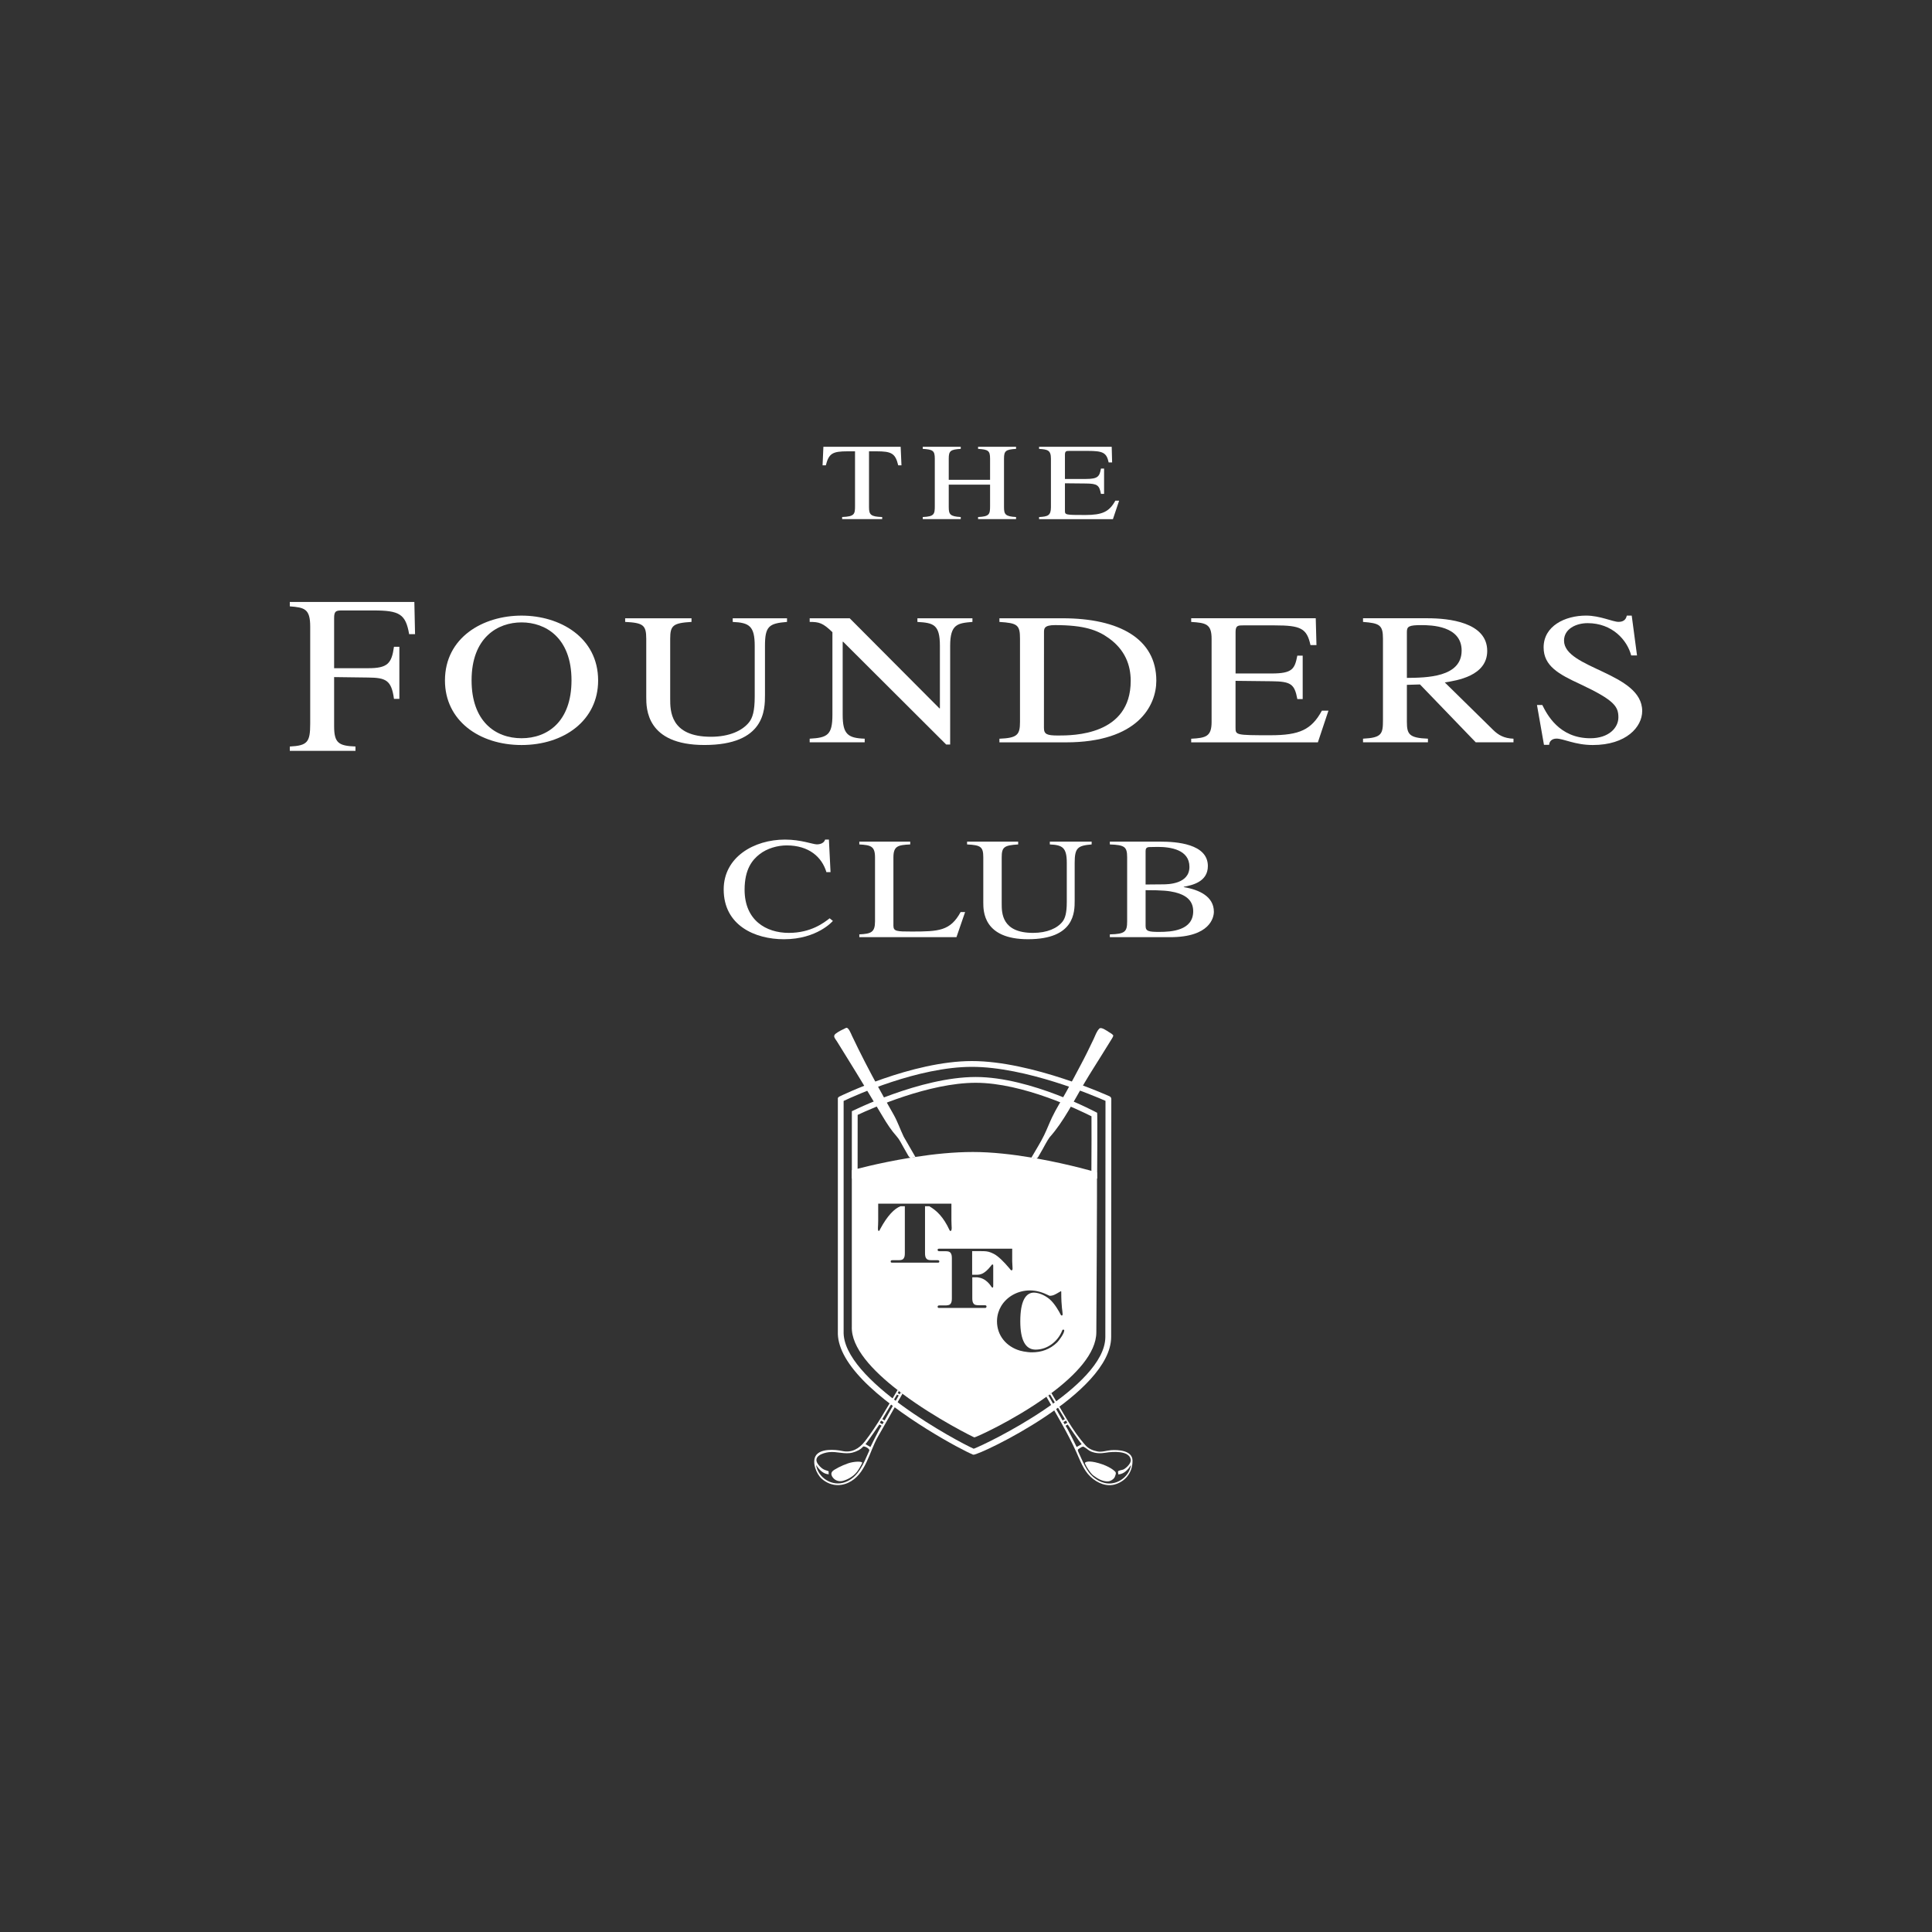 <?xml version="1.0" encoding="utf-8"?>
<!-- Generator: Adobe Illustrator 16.0.4, SVG Export Plug-In . SVG Version: 6.00 Build 0)  -->
<!DOCTYPE svg PUBLIC "-//W3C//DTD SVG 1.1//EN" "http://www.w3.org/Graphics/SVG/1.1/DTD/svg11.dtd">
<svg version="1.1" id="logo" xmlns="http://www.w3.org/2000/svg" xmlns:xlink="http://www.w3.org/1999/xlink" x="0px" y="0px"
	 width="100px" height="100px" viewBox="0 0 100 100" enable-background="new 0 0 100 100" xml:space="preserve">
<rect x="0" y="0" width="100" height="100" fill="#333333" stroke="none"/>
<g id="icon">
	<path fill="#FFFFFF" d="M46.775,58.834c-0.182-0.378-0.314-0.777-0.523-1.145c-0.258-0.447-0.509-0.903-0.758-1.357
		c-0.491-0.896-0.962-1.803-1.399-2.727c-0.032-0.066-0.181-0.465-0.307-0.4c-0.182,0.09-0.371,0.171-0.532,0.297
		c-0.168,0.131-0.029,0.251,0.065,0.402c0.195,0.312,0.39,0.63,0.584,0.943c0.61,0.982,1.206,1.978,1.8,2.971
		c0.206,0.346,0.437,0.701,0.708,1.002c0.146,0.162,0.243,0.375,0.351,0.562c0.083,0.146,0.167,0.29,0.25,0.438
		c0.095,0.166,0.173,0.093,0.366,0.062L46.775,58.834z"/>
	<path fill="#FFFFFF" d="M58.619,75.589c-0.016-0.515-0.732-0.556-1.118-0.528c-0.235,0.019-0.464,0.112-0.7,0.065
		c-0.22-0.043-0.449-0.133-0.603-0.303c-0.708-0.784-1.204-1.774-1.75-2.671c-0.009-0.018-0.019-0.03-0.028-0.047
		c-0.086,0.063-0.172,0.129-0.26,0.189c0.539,0.945,1.099,1.873,1.549,2.863c0.205,0.449,0.37,0.938,0.739,1.283
		c0.344,0.322,0.842,0.541,1.312,0.377C58.305,76.636,58.629,76.162,58.619,75.589z M54.264,72.229l0.092-0.043l0.763,1.271
		l-0.121,0.066L54.264,72.229z M55.041,73.604l0.137-0.076l0.064,0.111l-0.137,0.078L55.041,73.604z M55.727,74.896
		c0,0-0.474-0.976-0.576-1.099l0.113-0.063c0,0,0.61,0.896,0.721,1.018L55.727,74.896z M58.532,75.886
		c-0.11,0.485-0.535,0.853-1.029,0.896c-0.448,0.039-0.887-0.229-1.146-0.578c-0.151-0.205-0.262-0.438-0.366-0.668
		c-0.05-0.111-0.103-0.223-0.152-0.332c-0.067-0.148-0.087-0.174,0.058-0.249c0.035-0.021,0.078-0.058,0.117-0.065
		c0.082-0.021,0.041-0.022,0.112,0.016c0.12,0.062,0.207,0.166,0.339,0.222c0.264,0.106,0.497,0.108,0.771,0.063
		c0.334-0.055,1.211-0.125,1.291,0.354c0.033,0.188-0.211,0.423-0.369,0.511c-0.064,0.035-0.252,0.047-0.284,0.1
		c-0.024,0.041,0.021,0.106,0.005,0.16c0.305-0.014,0.508-0.254,0.663-0.486L58.532,75.886z"/>
	<path fill="#FFFFFF" d="M56.746,68.962c0-0.058,0.051-8.267,0.029-8.28c0,0-1.366-0.406-3.092-0.716
		c-0.101-0.018-0.197-0.034-0.301-0.052c-0.974-0.163-2.037-0.287-3.027-0.287c-0.985,0-2.03,0.109-2.979,0.256
		c-0.102,0.018-0.202,0.032-0.302,0.049c-1.678,0.275-2.984,0.641-2.984,0.641c0.003,0.018,0,8.084,0,8.093
		c-0.042,1.085,1.066,2.271,2.367,3.28c0.022,0.02,0.045,0.037,0.068,0.055c0.032,0.023,0.063,0.05,0.096,0.072
		c0.029,0.021,0.059,0.046,0.088,0.066c1.742,1.301,3.713,2.266,3.724,2.26c0.031,0.019,1.998-0.86,3.726-2.101
		c0.087-0.062,0.174-0.126,0.26-0.19C55.675,71.169,56.741,70.048,56.746,68.962z M46.174,65.355c-0.044,0-0.073-0.01-0.073-0.062
		c0-0.054,0.039-0.065,0.092-0.065h0.296c0.175,0,0.233-0.028,0.277-0.082c0.063-0.076,0.068-0.186,0.068-0.299v-2.412H46.61
		c-0.311,0.117-0.681,0.489-1.044,1.168c-0.04,0.078-0.049,0.11-0.082,0.11c-0.034,0-0.043-0.05-0.043-0.157
		c0.004-0.08,0.014-0.225,0.014-0.388v-0.866h2.984h0.33h0.476v0.827v0.039c0,0.163,0.014,0.308,0.014,0.388
		c0,0.063-0.007,0.106-0.022,0.133c-0.01,0.018-0.021,0.024-0.041,0.024s-0.034-0.005-0.053-0.05
		c-0.31-0.672-0.666-1.012-1.045-1.229h-0.219v2.412c0,0.113,0.005,0.223,0.072,0.299c0.044,0.054,0.103,0.082,0.279,0.082h0.297
		c0.053,0,0.092,0.015,0.092,0.065c0,0.054-0.029,0.062-0.074,0.062H46.174z M50.982,67.699h-1.739h-0.335h-0.303
		c-0.044,0-0.073-0.012-0.073-0.063c0-0.055,0.038-0.067,0.092-0.067h0.297c0.025,0,0.043-0.002,0.064-0.002
		c0.123-0.008,0.176-0.035,0.214-0.08c0.063-0.077,0.069-0.188,0.069-0.299v-0.112v-1.933c0-0.111-0.005-0.221-0.069-0.299
		c-0.044-0.053-0.103-0.082-0.279-0.082h-0.297c-0.054,0-0.092-0.015-0.092-0.066c0-0.055,0.028-0.063,0.073-0.063h1.174h0.329
		h0.566h0.329h1.389v0.647c0,0.061,0.018,0.332,0.018,0.361c0,0.062,0,0.112-0.057,0.112c-0.021,0-0.039-0.017-0.136-0.14
		c-0.229-0.271-0.536-0.59-0.776-0.713c-0.207-0.105-0.326-0.133-0.514-0.14c-0.058-0.002-0.121-0.002-0.197-0.002h-0.131h-0.28
		v0.233v0.253v0.317v0.254v0.166h0.241h0.023c0.09,0,0.18-0.021,0.27-0.062c0.125-0.062,0.258-0.173,0.414-0.365l0.047-0.061
		c0.025-0.034,0.035-0.044,0.057-0.044c0.039,0,0.039,0.026,0.039,0.071v1.051c0,0.044-0.008,0.076-0.034,0.076
		c-0.022,0-0.044-0.022-0.074-0.062l-0.03-0.048c-0.054-0.072-0.107-0.136-0.166-0.188c-0.146-0.137-0.311-0.207-0.459-0.226
		c-0.021-0.004-0.043-0.011-0.063-0.011h-0.258v1.066c0,0.111,0.005,0.221,0.068,0.299c0.044,0.056,0.103,0.082,0.278,0.082h0.298
		c0.055,0,0.094,0.016,0.094,0.067C51.055,67.688,51.025,67.699,50.982,67.699z M51.604,68.389c0-0.158,0.025-0.311,0.068-0.451
		c0.036-0.117,0.085-0.229,0.146-0.33c0.295-0.498,0.865-0.816,1.492-0.816c0.342,0,0.652,0.095,1.021,0.279
		c0.14-0.008,0.192-0.021,0.356-0.111l0.17-0.098c0.035-0.021,0.054-0.032,0.059-0.032c0.01,0,0.014,0.014,0.014,0.048
		c0,0.797,0.072,0.992,0.072,1.15c0,0.031-0.014,0.062-0.048,0.062c-0.024,0-0.043-0.021-0.058-0.053
		c-0.073-0.146-0.309-0.575-0.576-0.797c-0.225-0.188-0.533-0.328-0.799-0.335c-0.435,0-0.711,0.438-0.711,1.486
		c0,0.979,0.271,1.465,0.793,1.465c0.627,0,1.166-0.445,1.371-0.979c0.014-0.04,0.031-0.057,0.062-0.057
		c0.028,0,0.049,0.017,0.049,0.046c0,0.159-0.291,0.542-0.364,0.614c-0.381,0.371-0.828,0.516-1.312,0.516
		c-0.074,0-0.146-0.004-0.221-0.014c-0.136-0.014-0.266-0.039-0.389-0.072C52.087,69.704,51.604,69.127,51.604,68.389z"/>
	<g>
		<path fill="#FFFFFF" d="M54.324,58.871c0.746-0.834,1.266-1.912,1.836-2.866c0.283-0.478,0.583-0.94,0.875-1.412
			c0.17-0.272,0.34-0.55,0.511-0.823c0.033-0.056,0.06-0.096,0.076-0.153c0.017-0.062-0.17-0.163-0.218-0.192
			c-0.098-0.062-0.403-0.285-0.5-0.188c-0.146,0.146-0.213,0.365-0.299,0.547c-0.217,0.457-0.44,0.912-0.68,1.361
			c-0.238,0.457-0.484,0.907-0.732,1.361c-0.24,0.438-0.522,0.871-0.737,1.325c-0.144,0.304-0.263,0.618-0.409,0.92
			c-0.191,0.397-0.439,0.776-0.66,1.165c0.143,0.021,0.266,0.105,0.344-0.023c0.076-0.136,0.152-0.269,0.229-0.398
			C54.078,59.279,54.189,59.066,54.324,58.871z"/>
		<path fill="#FFFFFF" d="M46.569,72.167l-0.104-0.062l0.063-0.108c-0.023-0.019-0.046-0.035-0.068-0.054
			c-0.546,0.896-1.051,1.834-1.696,2.664c-0.293,0.377-0.685,0.604-1.172,0.496c-0.366-0.082-1.151-0.137-1.376,0.258
			c-0.196,0.345,0.045,0.938,0.311,1.174c0.39,0.346,0.892,0.432,1.369,0.215c0.921-0.42,1.083-1.575,1.538-2.374
			c0.426-0.746,0.852-1.492,1.277-2.237c-0.029-0.021-0.059-0.045-0.088-0.066L46.569,72.167z M44.979,75.118
			c-0.278,0.622-0.54,1.348-1.238,1.6c-0.66,0.239-1.39-0.211-1.503-0.896c0.153,0.234,0.36,0.476,0.663,0.488
			c-0.049-0.156,0.071-0.146-0.132-0.201c-0.183-0.049-0.326-0.178-0.433-0.33c-0.277-0.393,0.243-0.577,0.565-0.615
			c0.415-0.051,0.822,0.128,1.228,0.021c0.203-0.056,0.405-0.146,0.545-0.308C44.715,74.828,45.079,74.989,44.979,75.118z
			 M45.053,74.896l-0.256-0.146c0.111-0.118,0.721-1.019,0.721-1.019l0.112,0.064C45.527,73.921,45.053,74.896,45.053,74.896z
			 M45.675,73.719l-0.136-0.078l0.064-0.111l0.137,0.078L45.675,73.719z M45.787,73.523l-0.121-0.066l0.76-1.271l0.093,0.043
			L45.787,73.523z"/>
	</g>
	<path fill="#FFFFFF" d="M50.394,75.295c-0.024,0-0.05-0.007-0.071-0.018l0.002-0.004c-0.536-0.214-3.884-1.997-5.675-3.855
		c-0.879-0.913-1.311-1.753-1.283-2.498c0-1.23,0.002-11.884,0-12.025c-0.014-0.066,0.022-0.107,0.083-0.139
		c0.037-0.018,3.739-1.836,6.858-1.836c3.116,0,7.085,1.809,7.125,1.826c0.054,0.025,0.088,0.078,0.088,0.137
		c0,0-0.008,12.266-0.008,12.325C57.499,72.116,50.743,75.294,50.394,75.295L50.394,75.295z M43.666,56.985
		c0.002,0.438,0.003,2.447,0,11.919c-0.095,2.514,5.947,5.738,6.734,6.082c0.661-0.241,6.801-3.215,6.812-5.779
		c0-0.056,0.008-11.073,0.008-12.227c-0.597-0.264-4.117-1.76-6.913-1.76C47.516,55.221,44.225,56.72,43.666,56.985z"/>
	<g>
		<path fill="#FFFFFF" d="M50.503,56.045c2.462,0,5.384,1.428,5.992,1.734c0.006,0.466,0.001,1.873-0.005,2.925
			c-1.493-0.009-7.635-0.009-7.705-0.009c-1.406,0-3.602,0-4.396,0.004c0-0.455,0.001-1.354,0.002-2.004
			c0.001-0.526,0.001-0.821,0.001-0.988C45.118,57.365,48.078,56.045,50.503,56.045 M50.503,55.745
			c-2.877,0-6.411,1.772-6.411,1.772c0.003,0.02-0.007,3.481,0,3.481c0.069-0.004,2.198-0.006,4.693-0.006
			c3.582,0,7.918,0.004,8.003,0.011c0,0,0.022-3.393,0-3.406C56.788,57.6,53.379,55.745,50.503,55.745L50.503,55.745z"/>
	</g>
	<path fill="#FFFFFF" d="M56.157,75.713c0.022-0.025,0.147-0.143,0.715,0.021s0.799,0.387,0.849,0.438
		c0.064,0.071,0.027,0.148-0.018,0.271c-0.028,0.076-0.131,0.177-0.284,0.222c-0.125,0.036-0.396-0.004-0.647-0.17
		c-0.252-0.168-0.224-0.155-0.354-0.312C56.3,76.034,56.135,75.74,56.157,75.713"/>
	<path fill="#FFFFFF" d="M43.076,76.167c0.077-0.103,0.489-0.31,0.811-0.421c0.322-0.115,0.778-0.118,0.738-0.021
		c-0.048,0.113-0.19,0.357-0.264,0.452c-0.215,0.274-0.522,0.419-0.75,0.476c-0.113,0.027-0.353,0.031-0.513-0.189
		C43.047,76.393,42.99,76.279,43.076,76.167"/>
	<polygon fill="#FFFFFF" points="54.32,58.729 54.467,58.547 54.268,58.434 54.176,58.646 	"/>
	<polygon fill="#FFFFFF" points="46.461,58.729 46.314,58.546 46.515,58.434 46.605,58.646 	"/>
</g>
<g id="the_founders_club_1_">
	<g id="club">
		<path id="b" fill="#FFFFFF" d="M59.296,46.075c0.899,0,1.2,0.036,1.519,0.11c0.486,0.121,0.945,0.368,0.945,0.981
			c0,1.002-1.134,1.069-1.752,1.069c-0.543,0-0.712-0.029-0.712-0.307V46.075z M57.445,43.708c0.767,0.029,0.896,0.118,0.896,0.671
			v3.313c0,0.529-0.11,0.656-0.896,0.671v0.145h3.125c2.074,0,2.26-1.032,2.26-1.315c0-0.783-0.745-1.141-1.559-1.276v-0.016
			c0.424-0.083,1.248-0.246,1.248-1.075c0-1.157-1.641-1.263-2.455-1.263h-2.619V43.708z M59.296,44.061
			c0-0.111,0.019-0.217,0.206-0.217c0.094,0,0.225-0.008,0.421-0.008c0.667,0,1.642,0.142,1.642,1.033
			c0,0.891-1.112,0.905-1.377,0.905l-0.892,0.008V44.061z"/>
		<path id="u_1_" fill="#FFFFFF" d="M56.503,43.708c-0.719,0.061-0.878,0.172-0.878,0.956v1.948c0,0.598,0,2.002-2.415,2.002
			c-2.315,0-2.315-1.456-2.315-1.904v-2.33c0-0.553-0.131-0.636-0.839-0.672v-0.145h2.644v0.145
			c-0.737,0.045-0.852,0.143-0.852,0.672v2.39c0,0.479,0,1.516,1.623,1.516c0.729,0,1.26-0.239,1.531-0.59
			c0.121-0.164,0.215-0.411,0.215-1.016v-2.016c0-0.799-0.224-0.927-0.878-0.956v-0.145h2.165L56.503,43.708L56.503,43.708z"/>
		<path id="l" fill="#FFFFFF" d="M47.113,43.708c-0.636,0.029-0.87,0.082-0.87,0.672v3.531c0,0.297,0.169,0.305,0.945,0.305
			c1.401,0,2-0.029,2.533-1.007h0.233l-0.448,1.299h-5.028v-0.145c0.598-0.03,0.813-0.097,0.813-0.671V44.38
			c0-0.59-0.225-0.636-0.813-0.672v-0.145h2.635V43.708z"/>
		<path id="c" fill="#FFFFFF" d="M42.774,45.14c-0.234-0.784-0.907-1.382-2.056-1.382c-0.468,0-1.01,0.149-1.402,0.456
			c-0.365,0.283-0.776,0.762-0.776,1.838c0,1.584,1.112,2.234,2.29,2.234c1.149,0,1.823-0.53,2.112-0.755l0.168,0.135
			c-0.01,0.015-0.813,0.949-2.533,0.949c-1.505,0-3.119-0.717-3.119-2.578c0-1.674,1.567-2.58,3.174-2.58
			c0.833,0,1.44,0.247,1.646,0.247c0.046,0,0.354,0,0.429-0.247h0.197l0.084,1.683H42.774z"/>
	</g>
	<g id="founders">
		<path id="s" fill="#FFFFFF" d="M84.732,33.926H84.43c-0.207-0.797-0.98-1.672-2.254-1.672c-0.605,0-1.222,0.302-1.222,0.904
			c0,1.457,4.046,1.651,4.046,3.644c0,0.825-0.825,1.76-2.559,1.76c-0.92,0-1.512-0.332-1.877-0.332
			c-0.256,0-0.379,0.166-0.379,0.323h-0.269l-0.362-2.062h0.276c0.229,0.457,0.854,1.721,2.485,1.721
			c0.971,0,1.453-0.554,1.453-1.079c0-0.554-0.191-0.884-1.974-1.721c-1.114-0.514-1.896-0.941-1.896-1.903
			c0-1.107,1.105-1.646,2.197-1.646c0.728,0,1.381,0.325,1.684,0.325c0.34,0,0.4-0.221,0.425-0.325h0.254L84.732,33.926z"/>
		<path id="r" fill="#FFFFFF" d="M72.82,32.705c0-0.281,0.109-0.349,0.75-0.349c0.496,0,2.084,0.028,2.084,1.317
			c0,1.387-1.816,1.405-2.834,1.415V32.705z M78.338,38.235c-0.497-0.019-0.788-0.193-1.055-0.456l-2.501-2.457
			c0.618-0.098,2.196-0.331,2.196-1.63c0-1.49-2.002-1.691-3.08-1.691H70.55v0.189c0.851,0.067,1.032,0.154,1.032,0.868v4.196
			c0,0.729-0.048,0.932-1.032,0.98v0.188h3.36v-0.188c-0.969-0.038-1.09-0.223-1.09-0.874v-1.912l0.678-0.021l2.885,2.994h1.955
			V38.235L78.338,38.235z"/>
		<path id="e_1_" fill="#FFFFFF" d="M68.213,38.424h-6.557v-0.188c0.777-0.038,1.056-0.125,1.056-0.872v-4.3
			c0-0.767-0.292-0.825-1.056-0.873v-0.19h6.447l0.037,1.389h-0.31c-0.187-0.866-0.502-1.021-1.849-1.021H64.35
			c-0.254,0-0.397,0-0.397,0.331v2.159h1.864c1.078,0,1.199-0.233,1.332-0.924h0.278v2.249H67.15
			c-0.146-0.778-0.328-0.913-1.334-0.923l-1.865-0.021v2.41c0,0.397,0,0.406,1.805,0.406c1.516,0,2.127-0.29,2.664-1.271h0.34
			L68.213,38.424z"/>
		<path id="d" fill="#FFFFFF" d="M54.037,32.735c0-0.195,0-0.38,0.57-0.38c1.529,0,2.207,0.263,2.791,0.681
			c0.836,0.603,1.127,1.39,1.127,2.206c0,2.828-2.984,2.828-3.762,2.828c-0.582,0-0.729-0.068-0.729-0.399L54.037,32.735
			L54.037,32.735z M51.73,38.424h3.444c3.716,0,4.677-1.899,4.677-3.191c0-2.178-1.934-3.231-4.847-3.231H51.73v0.189
			c0.935,0.058,1.065,0.155,1.065,0.871v4.302c0,0.679-0.146,0.834-1.065,0.872V38.424z"/>
		<path id="n" fill="#FFFFFF" d="M50.333,32.19c-0.764,0.067-1.153,0.106-1.153,1.242v5.105h-0.205l-5.334-5.321h-0.024v3.779
			c0,0.997,0.255,1.21,1.14,1.239v0.188h-2.848v-0.188c0.922-0.049,1.177-0.193,1.177-1.239v-4.273
			c-0.498-0.484-0.692-0.532-1.177-0.532v-0.188h2.072l4.644,4.663h0.024V33.43c0-1.114-0.339-1.191-1.164-1.239v-0.188h2.848V32.19
			z"/>
		<path id="u" fill="#FFFFFF" d="M40.736,32.19c-0.935,0.077-1.141,0.223-1.141,1.241v2.53c0,0.775,0,2.6-3.137,2.6
			c-3.008,0-3.008-1.892-3.008-2.474v-3.024c0-0.718-0.169-0.825-1.092-0.873v-0.188h3.434v0.188
			c-0.958,0.058-1.103,0.184-1.103,0.873v3.103c0,0.62,0,1.969,2.109,1.969c0.946,0,1.636-0.311,1.987-0.767
			c0.158-0.214,0.279-0.533,0.279-1.317v-2.619c0-1.038-0.291-1.202-1.139-1.241v-0.188h2.811V32.19z"/>
		<path id="o" fill="#FFFFFF" d="M26.995,38.211c-1.347,0-2.586-0.864-2.586-2.998c0-2.212,1.348-2.998,2.586-2.998
			c1.238,0,2.586,0.786,2.586,2.998C29.581,37.348,28.342,38.211,26.995,38.211z M26.995,38.562c2.197,0,3.964-1.272,3.964-3.339
			c0-2.231-1.974-3.359-3.964-3.359c-1.991,0-3.964,1.128-3.964,3.359C23.031,37.29,24.798,38.562,26.995,38.562z"/>
		<path id="f" fill="#FFFFFF" d="M20.392,36.173c-0.133-0.977-0.425-1.093-1.336-1.104l-1.762-0.023v2.546
			c0,0.873,0.243,1.013,1.106,1.047v0.226H15V38.64c0.91-0.047,1.056-0.221,1.056-1.175v-5.033c0-0.919-0.292-0.989-1.056-1.047
			v-0.227h6.447l0.036,1.665h-0.306c-0.181-1.038-0.495-1.226-1.842-1.226h-1.652c-0.304,0-0.389,0.047-0.389,0.397v2.592h1.762
			c0.996,0,1.215-0.234,1.336-1.109h0.279v2.696H20.392L20.392,36.173z"/>
	</g>
	<g id="the">
		<path id="e" fill="#FFFFFF" d="M57.605,26.871h-3.823v-0.109c0.452-0.024,0.614-0.074,0.614-0.51v-2.508
			c0-0.446-0.17-0.48-0.614-0.509v-0.11h3.76l0.021,0.81h-0.179c-0.108-0.505-0.293-0.596-1.077-0.596h-0.955
			c-0.146,0-0.231,0-0.231,0.192v1.26h1.089c0.629,0,0.7-0.136,0.775-0.538h0.162v1.311h-0.162
			c-0.086-0.453-0.189-0.531-0.775-0.538l-1.089-0.011v1.404c0,0.232,0,0.237,1.053,0.237c0.886,0,1.241-0.169,1.556-0.741h0.196
			L57.605,26.871z"/>
		<path id="h" fill="#FFFFFF" d="M47.762,26.761c0.595-0.024,0.623-0.148,0.623-0.572v-2.448c0-0.417-0.099-0.474-0.623-0.507
			v-0.109h1.966v0.109c-0.536,0.033-0.621,0.106-0.621,0.507v1.094h2.139v-1.094c0-0.417-0.1-0.474-0.621-0.507v-0.109h1.966v0.109
			c-0.538,0.033-0.624,0.106-0.624,0.507v2.509c0,0.374,0.071,0.481,0.624,0.511v0.108h-1.966v-0.108
			c0.593-0.024,0.621-0.148,0.621-0.572v-1.104h-2.139v1.165c0,0.374,0.071,0.481,0.621,0.511v0.108h-1.966V26.761z"/>
		<path id="t" fill="#FFFFFF" d="M45.66,26.87h-2.071v-0.11c0.646-0.023,0.667-0.153,0.667-0.571V23.36h-0.383
			c-0.78,0-0.972,0.108-1.128,0.725h-0.169l0.043-0.96h3.999l0.042,0.96h-0.168c-0.15-0.622-0.348-0.725-1.129-0.725H44.98v2.892
			c0,0.385,0.085,0.491,0.682,0.509v0.108L45.66,26.87L45.66,26.87z"/>
	</g>
</g>
</svg>
